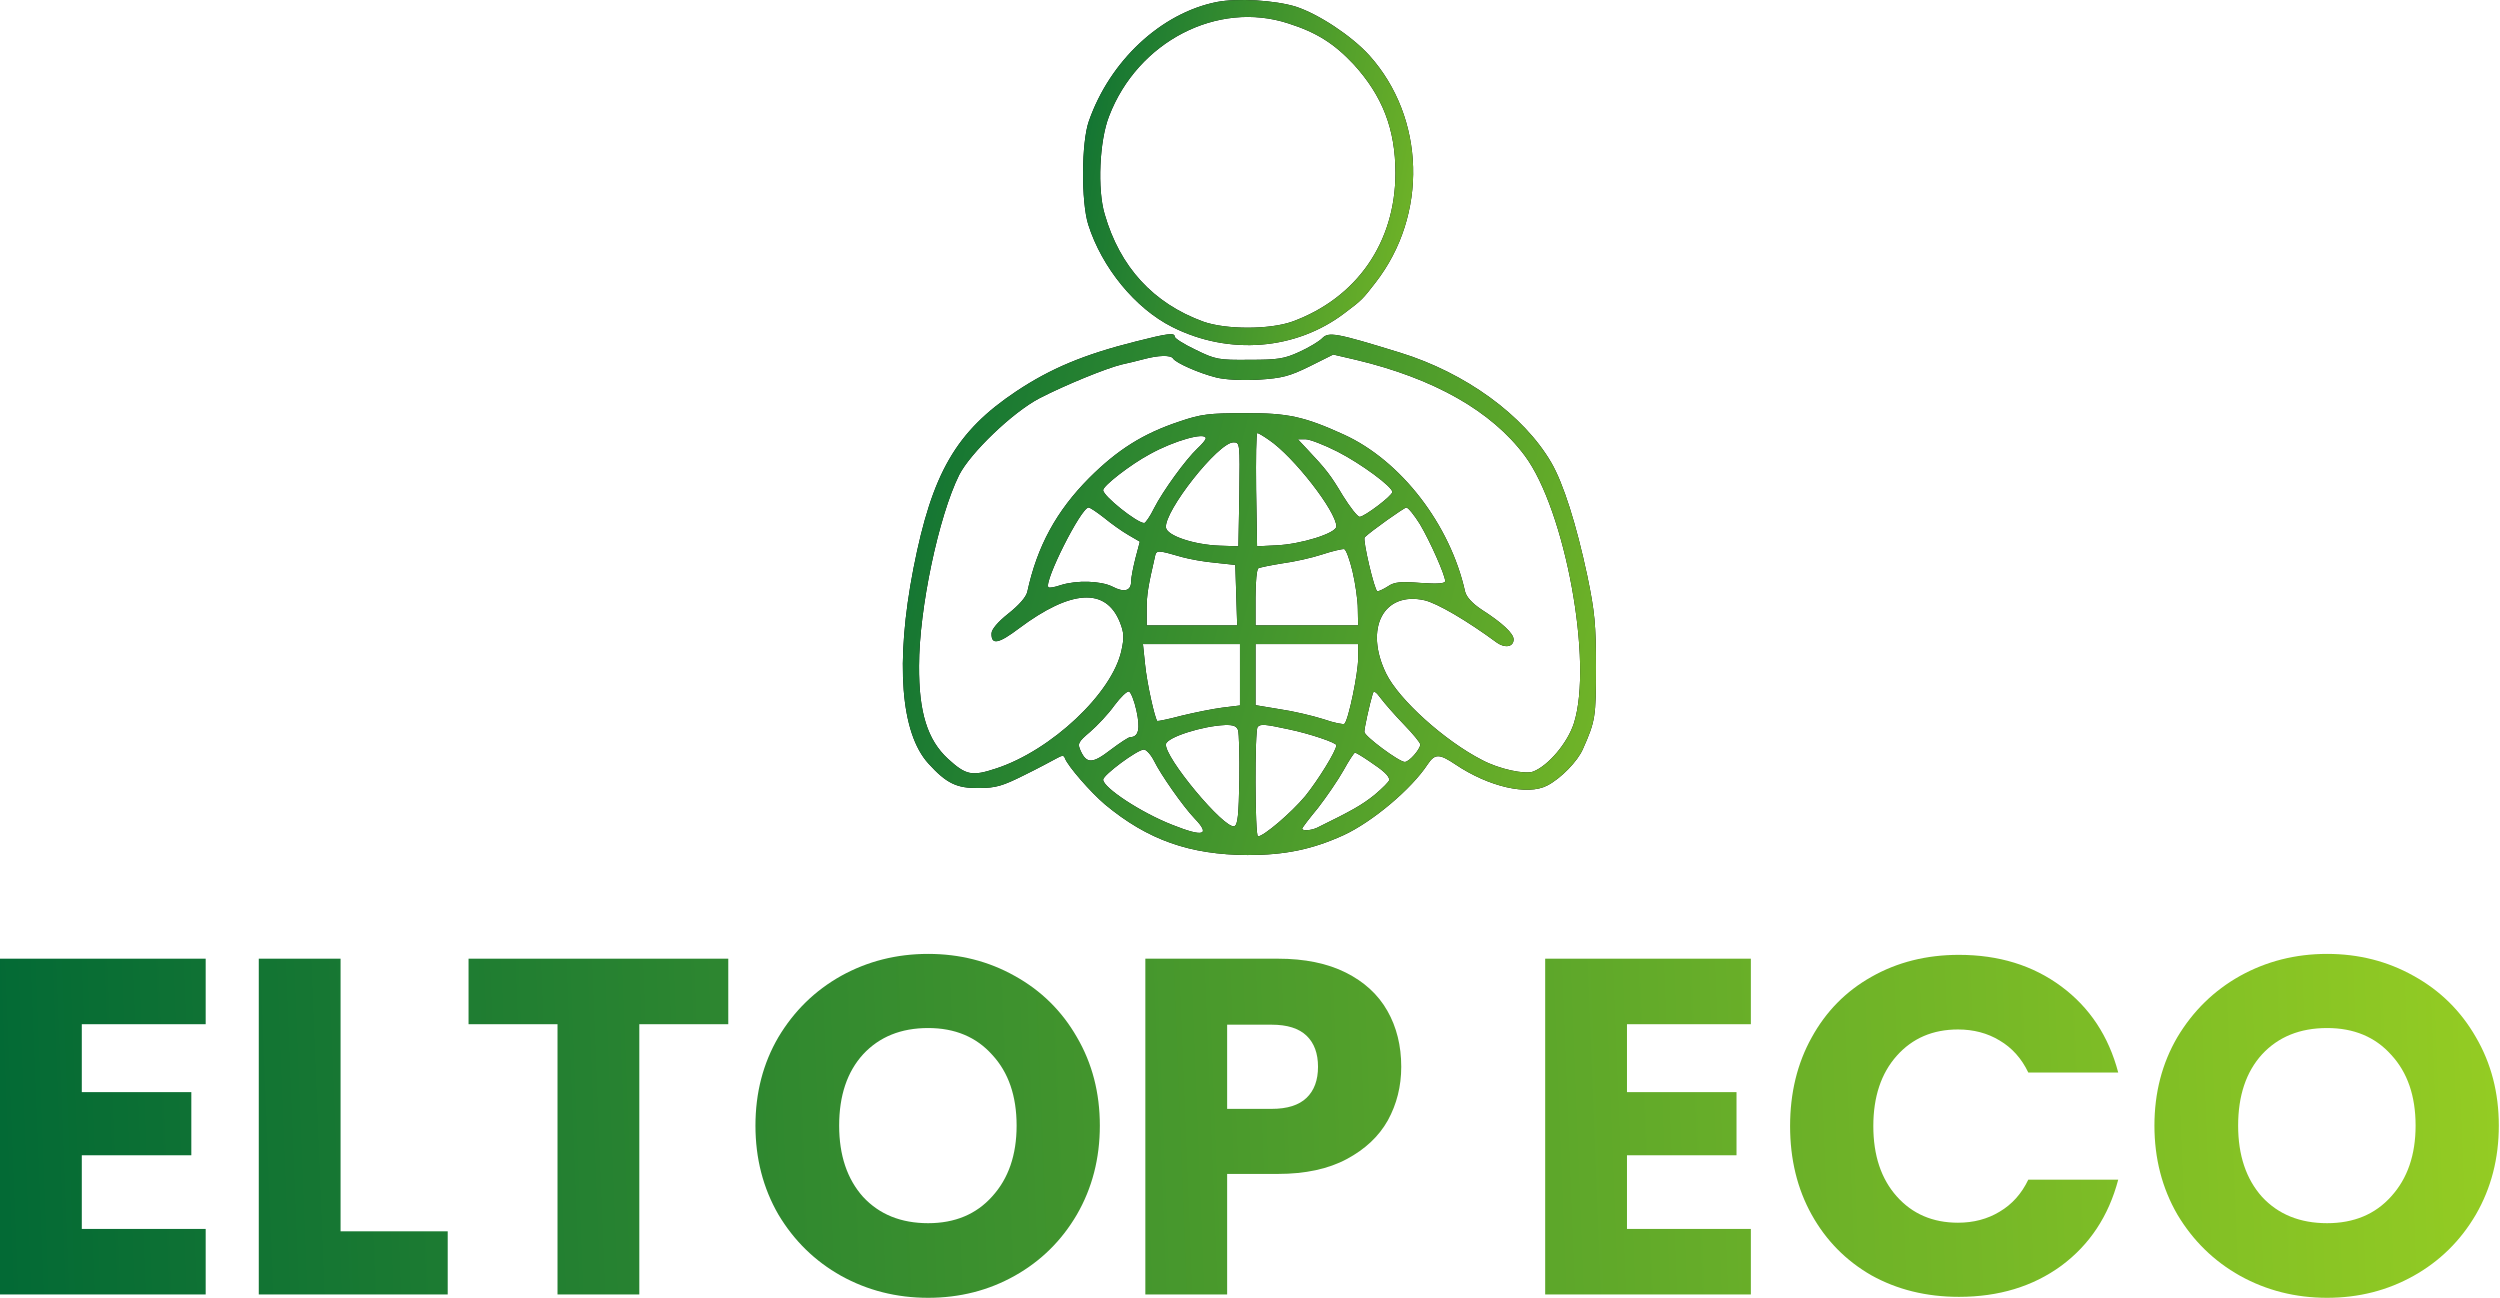 <svg width="784" height="407" viewBox="0 0 784 407" fill="none" xmlns="http://www.w3.org/2000/svg">
<path d="M381.54 0.638C364.085 4.142 348.093 19.03 341.462 38.005C339.121 44.622 339.024 63.208 341.267 70.409C345.557 83.935 355.991 96.683 367.595 102.521C385.343 111.474 406.406 109.82 421.715 98.142C427.176 94.055 427.371 93.763 431.369 88.606C447.849 67.393 446.971 36.935 429.419 17.376C423.861 11.245 413.524 4.433 406.406 2.098C399.775 0.055 388.073 -0.627 381.54 0.638ZM404.065 7.353C412.939 10.175 418.4 13.678 424.446 20.1C433.514 30.026 437.61 40.438 437.61 54.256C437.61 75.956 425.518 93.472 405.236 100.867C398.117 103.397 384.465 103.397 377.347 100.867C361.647 95.126 351.213 83.741 346.435 67.198C344.095 59.413 344.777 44.136 347.8 36.448C356.771 12.997 381.832 0.055 404.065 7.353Z" fill="black"/>
<path d="M381.54 0.638C364.085 4.142 348.093 19.03 341.462 38.005C339.121 44.622 339.024 63.208 341.267 70.409C345.557 83.935 355.991 96.683 367.595 102.521C385.343 111.474 406.406 109.82 421.715 98.142C427.176 94.055 427.371 93.763 431.369 88.606C447.849 67.393 446.971 36.935 429.419 17.376C423.861 11.245 413.524 4.433 406.406 2.098C399.775 0.055 388.073 -0.627 381.54 0.638ZM404.065 7.353C412.939 10.175 418.4 13.678 424.446 20.1C433.514 30.026 437.61 40.438 437.61 54.256C437.61 75.956 425.518 93.472 405.236 100.867C398.117 103.397 384.465 103.397 377.347 100.867C361.647 95.126 351.213 83.741 346.435 67.198C344.095 59.413 344.777 44.136 347.8 36.448C356.771 12.997 381.832 0.055 404.065 7.353Z" fill="url(#paint0_linear_135_48)"/>
<path d="M356.186 107.095C339.902 111.182 329.468 115.561 318.644 122.762C299.824 135.315 292.315 148.354 286.464 178.228C280.711 207.81 282.466 229.9 291.145 239.436C296.801 245.664 300.019 247.221 306.942 247.123C312.305 247.123 314.451 246.442 321.082 243.134C325.47 240.993 329.955 238.56 331.223 237.879C333.076 236.809 333.661 236.809 333.953 237.782C334.928 240.312 341.949 248.388 346.533 252.281C359.892 263.374 373.056 268.045 391.291 268.142C402.895 268.142 411.476 266.391 421.325 261.914C430.394 257.73 442.681 247.415 447.751 239.63C449.994 236.322 451.359 236.322 456.43 239.728C466.864 246.734 479.053 249.556 485.196 246.345C489.39 244.204 494.753 238.755 496.41 234.862C500.311 226.104 500.506 224.839 500.506 209.27C500.506 195.939 500.116 191.754 497.776 180.564C494.363 164.508 490.267 151.565 486.464 145.046C477.785 130.157 459.55 116.923 439.073 110.598C418.887 104.37 416.645 103.981 414.597 106.122C413.622 107.095 410.404 109.041 407.381 110.404C402.7 112.544 400.652 112.836 391.779 112.836C382.125 112.934 381.15 112.739 375.006 109.722C371.301 107.971 368.376 106.122 368.376 105.538C368.376 104.273 366.133 104.565 356.186 107.095ZM367.888 112.447C368.766 113.809 375.982 117.021 381.442 118.383C384.173 119.064 389.536 119.356 394.704 119.064C402.115 118.578 404.358 117.994 410.696 114.88L418.107 111.182L425.226 112.836C449.702 118.675 467.742 128.892 478.175 142.905C490.852 159.934 499.628 207.713 493.583 226.786C491.632 232.916 485.587 240.117 480.808 241.966C478.273 242.939 470.082 241.187 464.816 238.365C453.017 232.332 438.683 219.39 434.685 211.216C427.761 197.009 433.904 185.332 446.776 188.251C450.774 189.224 459.843 194.479 469.497 201.583C472.032 203.334 474.665 202.848 474.665 200.512C474.665 198.663 471.155 195.355 464.621 191.17C461.696 189.224 459.843 187.181 459.453 185.526C454.772 164.508 439.365 144.462 421.423 136.288C409.039 130.644 403.773 129.476 390.316 129.574C379.199 129.574 376.664 129.865 369.838 132.201C358.429 135.996 350.433 141.056 341.559 149.911C331.32 160.226 325.275 171.222 322.154 185.624C321.764 187.278 319.521 189.808 316.206 192.435C312.89 195.063 310.94 197.398 310.94 198.663C310.843 202.361 313.183 201.874 319.619 197.009C335.904 184.845 346.825 184.164 351.213 195.16C352.481 198.371 352.578 199.928 351.701 203.918C348.873 217.347 329.663 235.349 312.403 240.993C304.797 243.523 302.944 243.134 297.288 237.976C290.852 232.04 288.122 223.38 288.22 208.783C288.22 190.878 294.363 161.88 300.799 148.938C304.309 142.029 317.571 129.282 325.957 124.903C333.856 120.816 346.923 115.464 351.798 114.296C353.651 113.907 356.771 113.128 358.624 112.642C363.305 111.377 367.205 111.279 367.888 112.447ZM397.922 137.942C405.723 143.197 419.082 160.421 419.082 165.091C419.082 167.232 407.868 170.735 400.067 171.027L394.217 171.319L393.924 153.512C393.826 143.781 393.924 135.801 394.314 135.801C394.607 135.801 396.264 136.774 397.922 137.942ZM378.127 137.456C378.127 137.942 376.957 139.304 375.494 140.667C371.788 144.17 364.67 153.998 361.94 159.35C360.672 161.978 359.209 164.021 358.819 164.021C356.576 164.021 345.947 155.555 345.947 153.706C345.947 152.344 354.431 145.727 360.574 142.418C368.278 138.137 378.127 135.412 378.127 137.456ZM419.472 141.64C426.883 145.435 436.635 152.636 436.635 154.29C436.635 155.458 427.859 162.075 426.396 162.075C425.713 162.075 423.373 159.058 421.13 155.458C417.23 148.938 415.962 147.284 409.916 140.861L406.991 137.748H409.429C410.696 137.748 415.279 139.499 419.472 141.64ZM388.658 154.971L388.366 171.319L382.515 171.125C374.421 170.833 366.035 168.011 365.645 165.481C364.963 160.421 382.027 138.721 386.806 138.721C388.853 138.721 388.853 138.915 388.658 154.971ZM346.24 162.367C348.483 164.216 351.896 166.648 353.944 167.816L357.454 169.86L356.089 175.017C355.406 177.742 354.724 181.05 354.724 182.315C354.724 185.332 352.578 185.916 348.873 183.97C345.167 182.121 337.659 181.926 332.686 183.483C330.735 184.164 328.98 184.456 328.785 184.164C327.225 182.607 339.024 159.156 341.364 159.156C341.852 159.156 343.997 160.615 346.24 162.367ZM445.314 164.41C448.531 169.86 453.115 180.174 453.212 182.218C453.212 182.996 450.969 183.191 445.411 182.802C439.268 182.315 437.22 182.51 435.27 183.872C433.904 184.748 432.442 185.429 431.954 185.429C431.077 185.429 427.274 169.178 427.956 168.497C430.199 166.357 440.243 159.253 441.023 159.156C441.608 159.156 443.558 161.588 445.314 164.41ZM424.153 179.201C425.031 182.899 425.811 188.251 425.811 190.976L425.908 196.133H409.819H393.729V187.473C393.729 182.607 394.119 178.52 394.607 178.228C395.094 177.936 398.507 177.255 402.115 176.671C405.821 176.185 411.476 174.92 414.694 173.849C417.912 172.779 421.033 172.098 421.52 172.195C422.105 172.292 423.276 175.504 424.153 179.201ZM370.813 174.725C372.959 175.309 377.542 176.185 381.052 176.477L387.391 177.158L387.683 186.597L387.976 196.133H373.739H359.599V190.976C359.599 186.5 360.087 183.678 362.135 174.822C362.622 172.39 362.72 172.39 370.813 174.725ZM388.853 211.605V221.239L383.295 221.92C380.272 222.309 374.519 223.477 370.521 224.45C366.523 225.521 363.11 226.202 362.915 226.104C362.135 225.229 359.697 214.33 359.112 208.491L358.429 201.972H373.641H388.853V211.605ZM425.908 206.545C425.908 211.119 422.885 225.813 421.618 226.98C421.325 227.272 418.302 226.688 414.987 225.521C411.574 224.45 405.431 222.991 401.335 222.407L393.729 221.142V211.605V201.972H409.819H425.908V206.545ZM356.381 222.796C357.649 228.537 357.064 231.165 354.431 231.165C353.944 231.165 351.116 233.013 348.288 235.154C342.632 239.533 340.779 239.533 338.926 235.543C337.854 233.208 338.049 232.722 341.852 229.51C344.095 227.564 347.605 223.866 349.458 221.239C351.408 218.612 353.456 216.665 354.041 216.86C354.626 217.055 355.699 219.682 356.381 222.796ZM440.243 227.175C443.071 230.094 445.411 232.916 445.411 233.5C445.314 235.057 441.901 238.949 440.535 238.949C438.78 238.949 427.859 230.873 427.859 229.51C427.859 228.343 429.419 221.142 430.491 217.541C430.784 216.471 431.467 216.86 433.027 219.001C434.197 220.558 437.415 224.256 440.243 227.175ZM388.268 229.024C388.561 229.997 388.756 237.003 388.658 244.691C388.463 255.492 388.171 258.703 387.098 259.092C384.075 260.26 364.865 237.198 365.645 233.305C366.133 231.165 377.054 227.661 384.173 227.37C386.806 227.272 387.878 227.759 388.268 229.024ZM404.26 228.732C410.794 230.094 419.082 232.916 419.082 233.695C419.082 235.446 413.329 244.691 409.331 249.653C404.845 255.005 396.362 262.206 394.509 262.304C393.534 262.304 393.436 228.829 394.412 227.953C395.289 226.98 396.654 227.078 404.26 228.732ZM361.94 238.657C363.987 242.842 370.911 252.767 374.616 256.66C379.687 261.914 377.444 262.596 367.693 258.703C357.942 254.908 345.947 247.026 345.947 244.496C345.947 243.036 356.674 235.057 358.722 235.057C359.502 235.057 360.964 236.711 361.94 238.657ZM429.321 238.657C434.002 241.771 435.66 243.328 435.66 244.593C435.66 245.08 433.612 247.123 431.077 249.264C427.079 252.475 423.958 254.227 413.037 259.579C411.184 260.455 408.356 260.649 408.356 259.871C408.356 259.579 410.599 256.66 413.329 253.351C415.962 249.945 419.57 244.691 421.325 241.577C422.983 238.56 424.641 236.03 424.933 236.03C425.226 236.03 427.176 237.198 429.321 238.657Z" fill="black"/>
<path d="M356.186 107.095C339.902 111.182 329.468 115.561 318.644 122.762C299.824 135.315 292.315 148.354 286.464 178.228C280.711 207.81 282.466 229.9 291.145 239.436C296.801 245.664 300.019 247.221 306.942 247.123C312.305 247.123 314.451 246.442 321.082 243.134C325.47 240.993 329.955 238.56 331.223 237.879C333.076 236.809 333.661 236.809 333.953 237.782C334.928 240.312 341.949 248.388 346.533 252.281C359.892 263.374 373.056 268.045 391.291 268.142C402.895 268.142 411.476 266.391 421.325 261.914C430.394 257.73 442.681 247.415 447.751 239.63C449.994 236.322 451.359 236.322 456.43 239.728C466.864 246.734 479.053 249.556 485.196 246.345C489.39 244.204 494.753 238.755 496.41 234.862C500.311 226.104 500.506 224.839 500.506 209.27C500.506 195.939 500.116 191.754 497.776 180.564C494.363 164.508 490.267 151.565 486.464 145.046C477.785 130.157 459.55 116.923 439.073 110.598C418.887 104.37 416.645 103.981 414.597 106.122C413.622 107.095 410.404 109.041 407.381 110.404C402.7 112.544 400.652 112.836 391.779 112.836C382.125 112.934 381.15 112.739 375.006 109.722C371.301 107.971 368.376 106.122 368.376 105.538C368.376 104.273 366.133 104.565 356.186 107.095ZM367.888 112.447C368.766 113.809 375.982 117.021 381.442 118.383C384.173 119.064 389.536 119.356 394.704 119.064C402.115 118.578 404.358 117.994 410.696 114.88L418.107 111.182L425.226 112.836C449.702 118.675 467.742 128.892 478.175 142.905C490.852 159.934 499.628 207.713 493.583 226.786C491.632 232.916 485.587 240.117 480.808 241.966C478.273 242.939 470.082 241.187 464.816 238.365C453.017 232.332 438.683 219.39 434.685 211.216C427.761 197.009 433.904 185.332 446.776 188.251C450.774 189.224 459.843 194.479 469.497 201.583C472.032 203.334 474.665 202.848 474.665 200.512C474.665 198.663 471.155 195.355 464.621 191.17C461.696 189.224 459.843 187.181 459.453 185.526C454.772 164.508 439.365 144.462 421.423 136.288C409.039 130.644 403.773 129.476 390.316 129.574C379.199 129.574 376.664 129.865 369.838 132.201C358.429 135.996 350.433 141.056 341.559 149.911C331.32 160.226 325.275 171.222 322.154 185.624C321.764 187.278 319.521 189.808 316.206 192.435C312.89 195.063 310.94 197.398 310.94 198.663C310.843 202.361 313.183 201.874 319.619 197.009C335.904 184.845 346.825 184.164 351.213 195.16C352.481 198.371 352.578 199.928 351.701 203.918C348.873 217.347 329.663 235.349 312.403 240.993C304.797 243.523 302.944 243.134 297.288 237.976C290.852 232.04 288.122 223.38 288.22 208.783C288.22 190.878 294.363 161.88 300.799 148.938C304.309 142.029 317.571 129.282 325.957 124.903C333.856 120.816 346.923 115.464 351.798 114.296C353.651 113.907 356.771 113.128 358.624 112.642C363.305 111.377 367.205 111.279 367.888 112.447ZM397.922 137.942C405.723 143.197 419.082 160.421 419.082 165.091C419.082 167.232 407.868 170.735 400.067 171.027L394.217 171.319L393.924 153.512C393.826 143.781 393.924 135.801 394.314 135.801C394.607 135.801 396.264 136.774 397.922 137.942ZM378.127 137.456C378.127 137.942 376.957 139.304 375.494 140.667C371.788 144.17 364.67 153.998 361.94 159.35C360.672 161.978 359.209 164.021 358.819 164.021C356.576 164.021 345.947 155.555 345.947 153.706C345.947 152.344 354.431 145.727 360.574 142.418C368.278 138.137 378.127 135.412 378.127 137.456ZM419.472 141.64C426.883 145.435 436.635 152.636 436.635 154.29C436.635 155.458 427.859 162.075 426.396 162.075C425.713 162.075 423.373 159.058 421.13 155.458C417.23 148.938 415.962 147.284 409.916 140.861L406.991 137.748H409.429C410.696 137.748 415.279 139.499 419.472 141.64ZM388.658 154.971L388.366 171.319L382.515 171.125C374.421 170.833 366.035 168.011 365.645 165.481C364.963 160.421 382.027 138.721 386.806 138.721C388.853 138.721 388.853 138.915 388.658 154.971ZM346.24 162.367C348.483 164.216 351.896 166.648 353.944 167.816L357.454 169.86L356.089 175.017C355.406 177.742 354.724 181.05 354.724 182.315C354.724 185.332 352.578 185.916 348.873 183.97C345.167 182.121 337.659 181.926 332.686 183.483C330.735 184.164 328.98 184.456 328.785 184.164C327.225 182.607 339.024 159.156 341.364 159.156C341.852 159.156 343.997 160.615 346.24 162.367ZM445.314 164.41C448.531 169.86 453.115 180.174 453.212 182.218C453.212 182.996 450.969 183.191 445.411 182.802C439.268 182.315 437.22 182.51 435.27 183.872C433.904 184.748 432.442 185.429 431.954 185.429C431.077 185.429 427.274 169.178 427.956 168.497C430.199 166.357 440.243 159.253 441.023 159.156C441.608 159.156 443.558 161.588 445.314 164.41ZM424.153 179.201C425.031 182.899 425.811 188.251 425.811 190.976L425.908 196.133H409.819H393.729V187.473C393.729 182.607 394.119 178.52 394.607 178.228C395.094 177.936 398.507 177.255 402.115 176.671C405.821 176.185 411.476 174.92 414.694 173.849C417.912 172.779 421.033 172.098 421.52 172.195C422.105 172.292 423.276 175.504 424.153 179.201ZM370.813 174.725C372.959 175.309 377.542 176.185 381.052 176.477L387.391 177.158L387.683 186.597L387.976 196.133H373.739H359.599V190.976C359.599 186.5 360.087 183.678 362.135 174.822C362.622 172.39 362.72 172.39 370.813 174.725ZM388.853 211.605V221.239L383.295 221.92C380.272 222.309 374.519 223.477 370.521 224.45C366.523 225.521 363.11 226.202 362.915 226.104C362.135 225.229 359.697 214.33 359.112 208.491L358.429 201.972H373.641H388.853V211.605ZM425.908 206.545C425.908 211.119 422.885 225.813 421.618 226.98C421.325 227.272 418.302 226.688 414.987 225.521C411.574 224.45 405.431 222.991 401.335 222.407L393.729 221.142V211.605V201.972H409.819H425.908V206.545ZM356.381 222.796C357.649 228.537 357.064 231.165 354.431 231.165C353.944 231.165 351.116 233.013 348.288 235.154C342.632 239.533 340.779 239.533 338.926 235.543C337.854 233.208 338.049 232.722 341.852 229.51C344.095 227.564 347.605 223.866 349.458 221.239C351.408 218.612 353.456 216.665 354.041 216.86C354.626 217.055 355.699 219.682 356.381 222.796ZM440.243 227.175C443.071 230.094 445.411 232.916 445.411 233.5C445.314 235.057 441.901 238.949 440.535 238.949C438.78 238.949 427.859 230.873 427.859 229.51C427.859 228.343 429.419 221.142 430.491 217.541C430.784 216.471 431.467 216.86 433.027 219.001C434.197 220.558 437.415 224.256 440.243 227.175ZM388.268 229.024C388.561 229.997 388.756 237.003 388.658 244.691C388.463 255.492 388.171 258.703 387.098 259.092C384.075 260.26 364.865 237.198 365.645 233.305C366.133 231.165 377.054 227.661 384.173 227.37C386.806 227.272 387.878 227.759 388.268 229.024ZM404.26 228.732C410.794 230.094 419.082 232.916 419.082 233.695C419.082 235.446 413.329 244.691 409.331 249.653C404.845 255.005 396.362 262.206 394.509 262.304C393.534 262.304 393.436 228.829 394.412 227.953C395.289 226.98 396.654 227.078 404.26 228.732ZM361.94 238.657C363.987 242.842 370.911 252.767 374.616 256.66C379.687 261.914 377.444 262.596 367.693 258.703C357.942 254.908 345.947 247.026 345.947 244.496C345.947 243.036 356.674 235.057 358.722 235.057C359.502 235.057 360.964 236.711 361.94 238.657ZM429.321 238.657C434.002 241.771 435.66 243.328 435.66 244.593C435.66 245.08 433.612 247.123 431.077 249.264C427.079 252.475 423.958 254.227 413.037 259.579C411.184 260.455 408.356 260.649 408.356 259.871C408.356 259.579 410.599 256.66 413.329 253.351C415.962 249.945 419.57 244.691 421.325 241.577C422.983 238.56 424.641 236.03 424.933 236.03C425.226 236.03 427.176 237.198 429.321 238.657Z" fill="url(#paint1_linear_135_48)"/>
<path d="M25.65 321.192V342.492H60V362.292H25.65V385.392H64.5V405.942H0V300.642H64.5V321.192H25.65Z" fill="url(#paint2_linear_135_48)"/>
<path d="M106.802 386.142H140.402V405.942H81.152V300.642H106.802V386.142Z" fill="url(#paint3_linear_135_48)"/>
<path d="M228.387 300.642V321.192H200.487V405.942H174.837V321.192H146.937V300.642H228.387Z" fill="url(#paint4_linear_135_48)"/>
<path d="M291.06 406.992C281.16 406.992 272.06 404.692 263.76 400.092C255.56 395.492 249.01 389.092 244.11 380.892C239.31 372.592 236.91 363.292 236.91 352.992C236.91 342.692 239.31 333.442 244.11 325.242C249.01 317.042 255.56 310.642 263.76 306.042C272.06 301.442 281.16 299.142 291.06 299.142C300.96 299.142 310.01 301.442 318.21 306.042C326.51 310.642 333.01 317.042 337.71 325.242C342.51 333.442 344.91 342.692 344.91 352.992C344.91 363.292 342.51 372.592 337.71 380.892C332.91 389.092 326.41 395.492 318.21 400.092C310.01 404.692 300.96 406.992 291.06 406.992ZM291.06 383.592C299.46 383.592 306.16 380.792 311.16 375.192C316.26 369.592 318.81 362.192 318.81 352.992C318.81 343.692 316.26 336.292 311.16 330.792C306.16 325.192 299.46 322.392 291.06 322.392C282.56 322.392 275.76 325.142 270.66 330.642C265.66 336.142 263.16 343.592 263.16 352.992C263.16 362.292 265.66 369.742 270.66 375.342C275.76 380.842 282.56 383.592 291.06 383.592Z" fill="url(#paint5_linear_135_48)"/>
<path d="M439.43 334.542C439.43 340.642 438.03 346.242 435.23 351.342C432.43 356.342 428.13 360.392 422.33 363.492C416.53 366.592 409.33 368.142 400.73 368.142H384.83V405.942H359.18V300.642H400.73C409.13 300.642 416.23 302.092 422.03 304.992C427.83 307.892 432.18 311.892 435.08 316.992C437.98 322.092 439.43 327.942 439.43 334.542ZM398.78 347.742C403.68 347.742 407.33 346.592 409.73 344.292C412.13 341.992 413.33 338.742 413.33 334.542C413.33 330.342 412.13 327.092 409.73 324.792C407.33 322.492 403.68 321.342 398.78 321.342H384.83V347.742H398.78Z" fill="url(#paint6_linear_135_48)"/>
<path d="M510.22 321.192V342.492H544.57V362.292H510.22V385.392H549.07V405.942H484.57V300.642H549.07V321.192H510.22Z" fill="url(#paint7_linear_135_48)"/>
<path d="M561.373 353.142C561.373 342.742 563.623 333.492 568.123 325.392C572.623 317.192 578.873 310.842 586.873 306.342C594.973 301.742 604.123 299.442 614.323 299.442C626.823 299.442 637.523 302.742 646.423 309.342C655.323 315.942 661.273 324.942 664.273 336.342H636.073C633.973 331.942 630.973 328.592 627.073 326.292C623.273 323.992 618.923 322.842 614.023 322.842C606.123 322.842 599.723 325.592 594.823 331.092C589.923 336.592 587.473 343.942 587.473 353.142C587.473 362.342 589.923 369.692 594.823 375.192C599.723 380.692 606.123 383.442 614.023 383.442C618.923 383.442 623.273 382.292 627.073 379.992C630.973 377.692 633.973 374.342 636.073 369.942H664.273C661.273 381.342 655.323 390.342 646.423 396.942C637.523 403.442 626.823 406.692 614.323 406.692C604.123 406.692 594.973 404.442 586.873 399.942C578.873 395.342 572.623 388.992 568.123 380.892C563.623 372.792 561.373 363.542 561.373 353.142Z" fill="url(#paint8_linear_135_48)"/>
<path d="M729.78 406.992C719.88 406.992 710.78 404.692 702.48 400.092C694.28 395.492 687.731 389.092 682.831 380.892C678.031 372.592 675.63 363.292 675.63 352.992C675.63 342.692 678.031 333.442 682.831 325.242C687.731 317.042 694.28 310.642 702.48 306.042C710.78 301.442 719.88 299.142 729.78 299.142C739.68 299.142 748.73 301.442 756.93 306.042C765.23 310.642 771.73 317.042 776.43 325.242C781.23 333.442 783.63 342.692 783.63 352.992C783.63 363.292 781.23 372.592 776.43 380.892C771.63 389.092 765.13 395.492 756.93 400.092C748.73 404.692 739.68 406.992 729.78 406.992ZM729.78 383.592C738.18 383.592 744.88 380.792 749.88 375.192C754.98 369.592 757.531 362.192 757.531 352.992C757.531 343.692 754.98 336.292 749.88 330.792C744.88 325.192 738.18 322.392 729.78 322.392C721.28 322.392 714.48 325.142 709.38 330.642C704.38 336.142 701.88 343.592 701.88 352.992C701.88 362.292 704.38 369.742 709.38 375.342C714.48 380.842 721.28 383.592 729.78 383.592Z" fill="url(#paint9_linear_135_48)"/>
<defs>
<linearGradient id="paint0_linear_135_48" x1="317.955" y1="51.525" x2="486.887" y2="83" gradientUnits="userSpaceOnUse">
<stop stop-color="#036A35"/>
<stop offset="1" stop-color="#94CC23"/>
</linearGradient>
<linearGradient id="paint1_linear_135_48" x1="237.586" y1="182.564" x2="581.481" y2="271.711" gradientUnits="userSpaceOnUse">
<stop stop-color="#036A35"/>
<stop offset="1" stop-color="#94CC23"/>
</linearGradient>
<linearGradient id="paint2_linear_135_48" x1="-0.351" y1="353.061" x2="782.755" y2="322.068" gradientUnits="userSpaceOnUse">
<stop stop-color="#036A35"/>
<stop offset="1" stop-color="#94CC23"/>
</linearGradient>
<linearGradient id="paint3_linear_135_48" x1="-0.351" y1="353.061" x2="782.755" y2="322.068" gradientUnits="userSpaceOnUse">
<stop stop-color="#036A35"/>
<stop offset="1" stop-color="#94CC23"/>
</linearGradient>
<linearGradient id="paint4_linear_135_48" x1="-0.351" y1="353.061" x2="782.755" y2="322.068" gradientUnits="userSpaceOnUse">
<stop stop-color="#036A35"/>
<stop offset="1" stop-color="#94CC23"/>
</linearGradient>
<linearGradient id="paint5_linear_135_48" x1="-0.351" y1="353.061" x2="782.755" y2="322.068" gradientUnits="userSpaceOnUse">
<stop stop-color="#036A35"/>
<stop offset="1" stop-color="#94CC23"/>
</linearGradient>
<linearGradient id="paint6_linear_135_48" x1="-0.351" y1="353.061" x2="782.755" y2="322.068" gradientUnits="userSpaceOnUse">
<stop stop-color="#036A35"/>
<stop offset="1" stop-color="#94CC23"/>
</linearGradient>
<linearGradient id="paint7_linear_135_48" x1="-0.351" y1="353.061" x2="782.755" y2="322.068" gradientUnits="userSpaceOnUse">
<stop stop-color="#036A35"/>
<stop offset="1" stop-color="#94CC23"/>
</linearGradient>
<linearGradient id="paint8_linear_135_48" x1="-0.351" y1="353.061" x2="782.755" y2="322.068" gradientUnits="userSpaceOnUse">
<stop stop-color="#036A35"/>
<stop offset="1" stop-color="#94CC23"/>
</linearGradient>
<linearGradient id="paint9_linear_135_48" x1="-0.351" y1="353.061" x2="782.755" y2="322.068" gradientUnits="userSpaceOnUse">
<stop stop-color="#036A35"/>
<stop offset="1" stop-color="#94CC23"/>
</linearGradient>
</defs>
</svg>
